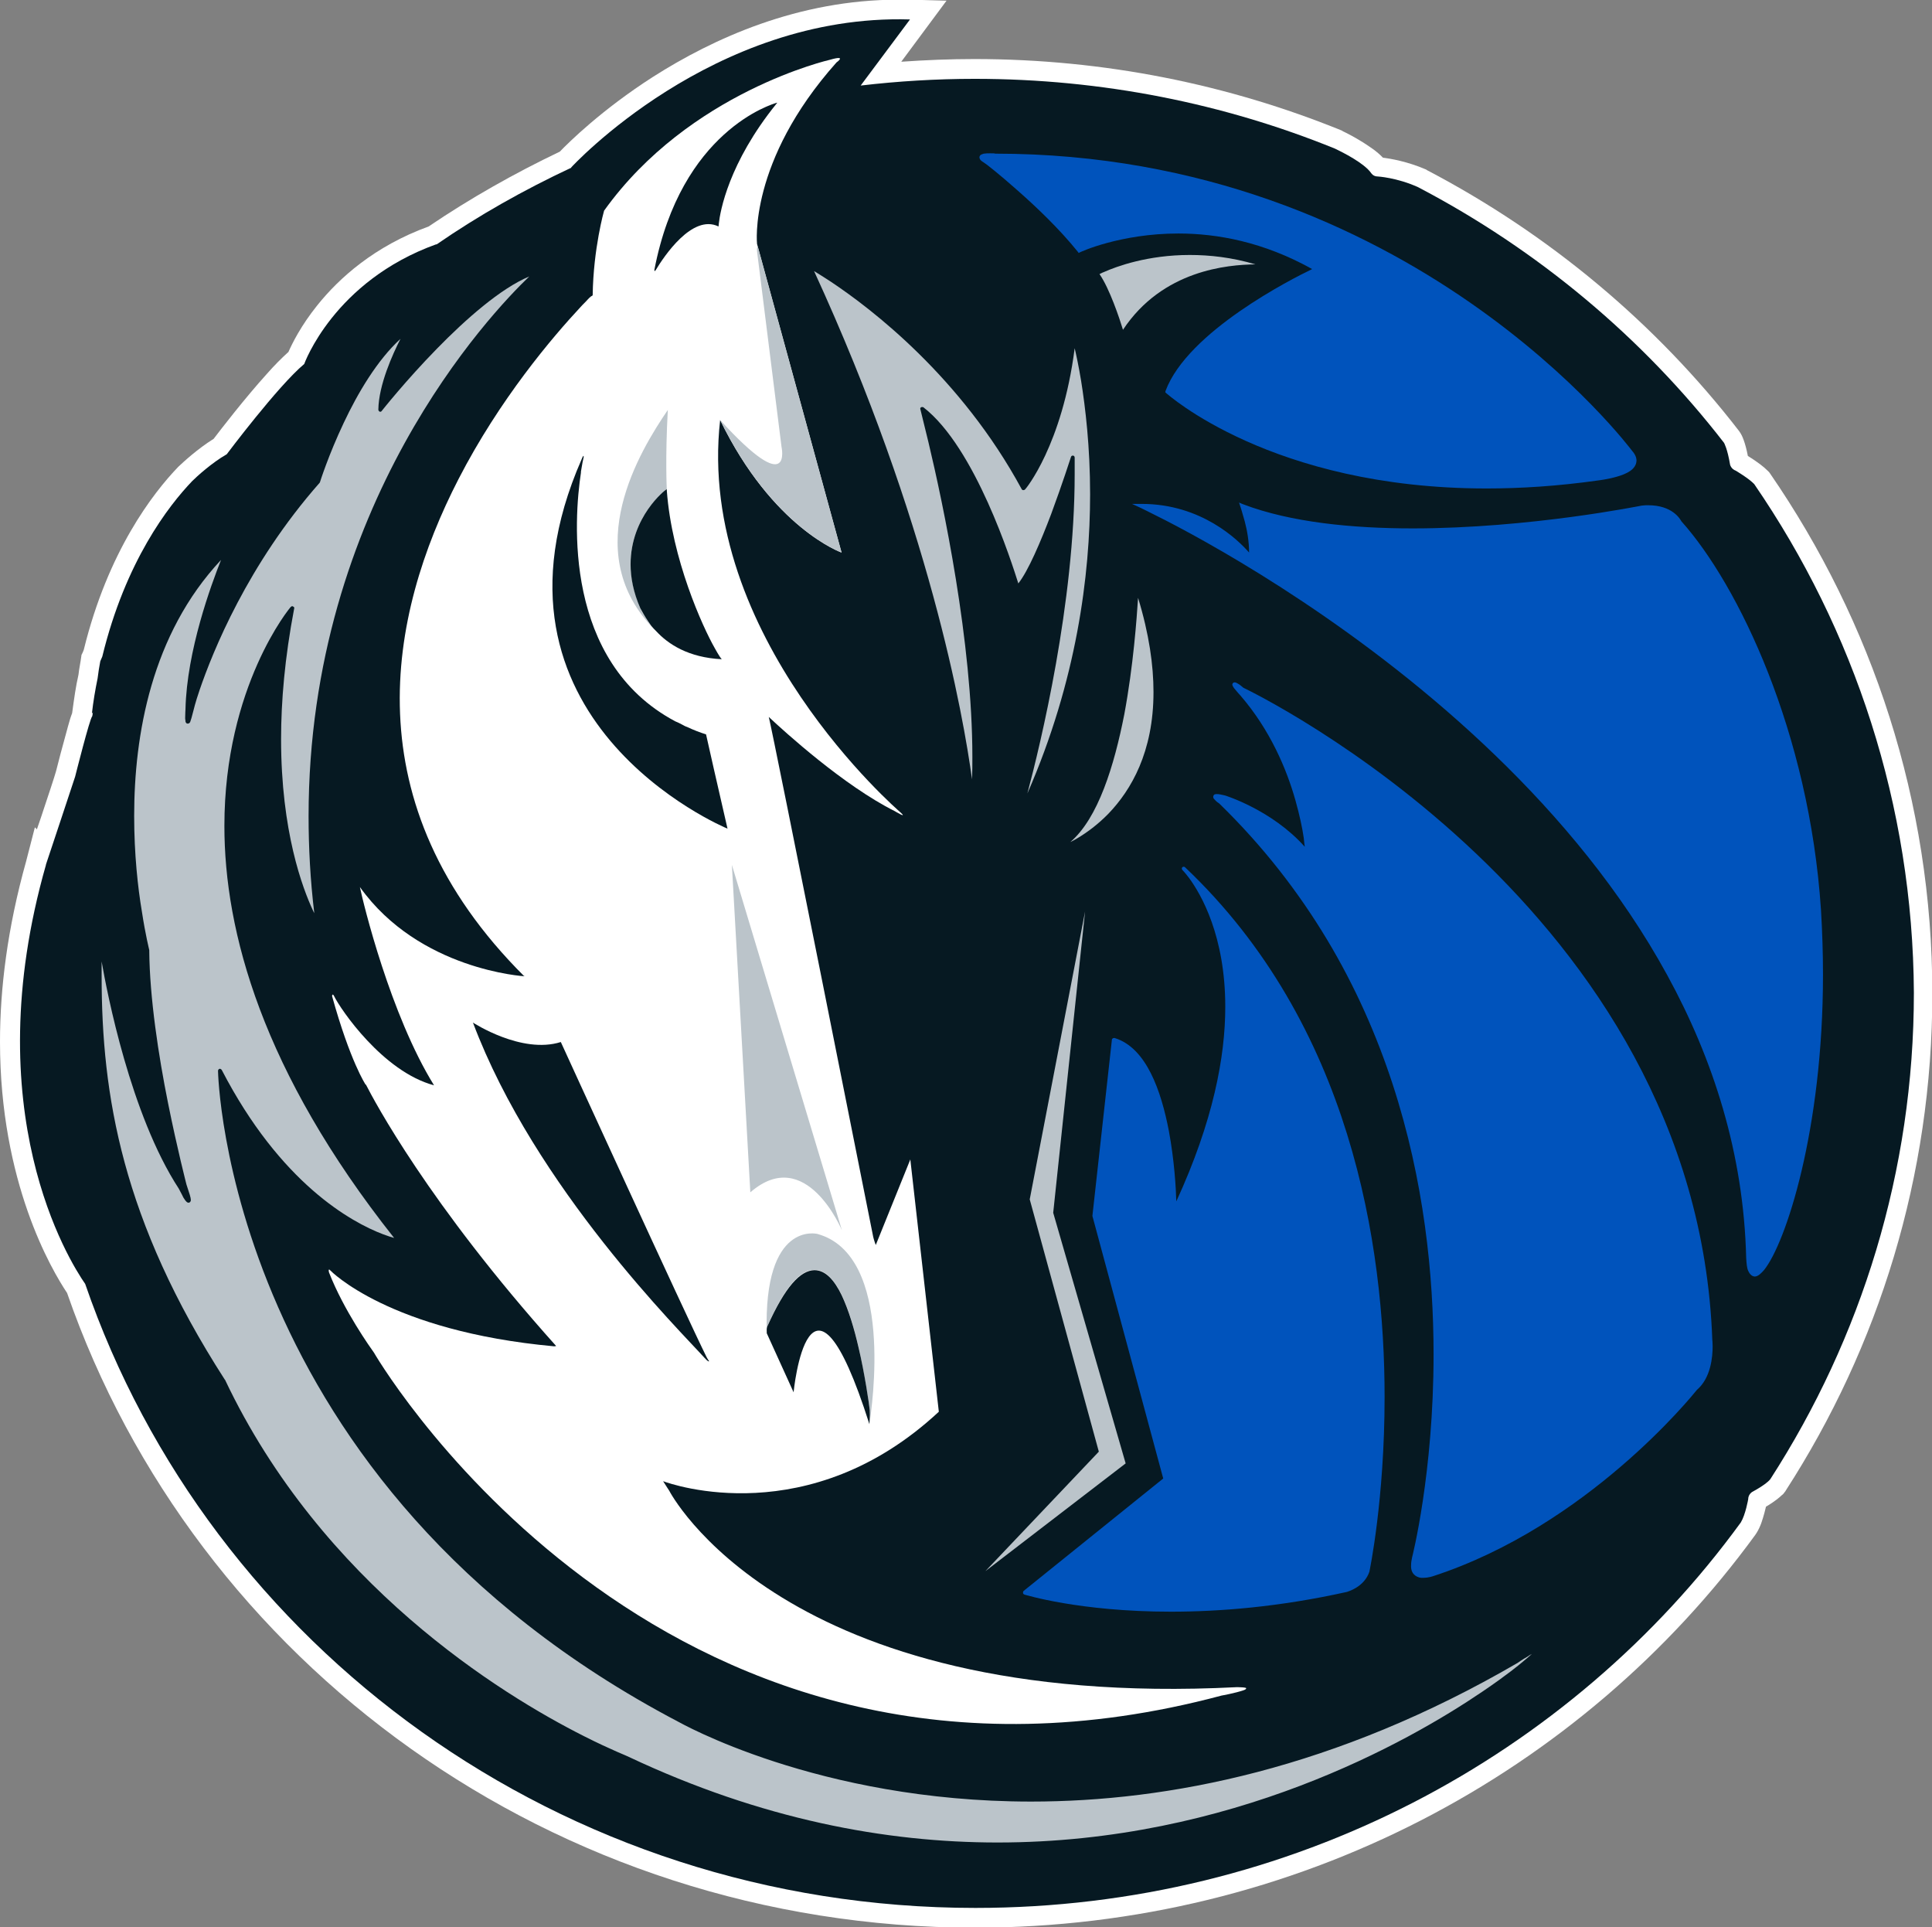 <?xml version="1.0" encoding="utf-8"?>
<!-- Generator: Adobe Illustrator 22.1.0, SVG Export Plug-In . SVG Version: 6.00 Build 0)  -->
<svg version="1.1" id="Layer_1" xmlns="http://www.w3.org/2000/svg" xmlns:xlink="http://www.w3.org/1999/xlink" x="0px" y="0px"
	 viewBox="0 0 576 574.5" style="enable-background:new 0 0 576 574.5;" xml:space="preserve">
<rect x="0" y="0" width="576" height="574.5" fill="#808080" stroke="none"/>
<style type="text/css">
	.st0{fill:#FFFFFF;}
	.st1{fill:#061922;}
	.st2{fill:#BBC4CA;}
	.st3{fill:#0053BC;}
</style>
<g>
	<g>
		<path class="st0" d="M20,385.4c-4.6-6.9-20-32.9-20-74.9l0,0c0-15.8,2.2-33.8,7.8-53.8l0,0c0-0.1,0.1-0.3,0.1-0.4l0,0l2.5-9.7
			l0.6,0.6c0.4-1.1,0.8-2.3,1.2-3.5l0,0c2-6,4.1-12.3,4.5-13.8l0,0c0.3-1.3,2.2-8.5,3.6-13.5l0,0c0.4-1.5,0.8-2.8,1.2-3.8l0,0
			l0.1-0.7c0.5-3.7,1-7.3,1.8-10.8l0,0c0.2-1.9,0.6-3.6,0.8-5.2l0,0l0.1-0.7l0.3-0.6c0.2-0.4,0.3-0.7,0.4-1l0,0
			c7.2-29.3,20.6-46.6,28.1-54.4l0,0l0.1-0.1l0.1-0.1c1.5-1.4,5.6-5.2,10.4-8.2l0,0c2.2-2.9,9.3-12.1,15.9-19.4l0,0
			c2.2-2.5,4.4-4.7,6.4-6.5l0,0c1.1-2.5,3.7-7.8,8.6-13.9l0,0c6.5-8.1,17-17.6,33.2-23.5l0,0c12.4-8.4,25.5-15.8,39.1-22.3l0,0
			c2.6-2.7,12.5-12.5,27.8-22.3l0,0c17.9-11.4,43.2-23,73.2-23l0,0c1.1,0,2.3,0,3.4,0l0,0l10.9,0.3l-13.5,18.2
			c7.2-0.5,14.5-0.8,21.8-0.8l0,0c38.8,0,75.8,7.6,109.5,21.3l0,0l0.2,0.1l0.1,0.1c1.3,0.6,3.6,1.8,6,3.3l0,0c2,1.3,4.1,2.6,6,4.6
			l0,0c2.3,0.3,7.2,1.1,12.8,3.5l0,0l0.2,0.1l0.1,0.1c36.5,19.1,68.3,45.7,93.1,77.8l0,0l0.2,0.3l0.2,0.3c0.4,0.6,1.4,2.6,2.2,6.8
			l0,0c0.4,0.3,1,0.6,1.7,1.1l0,0c1.3,0.9,2.8,1.9,4.3,3.4l0,0l0.3,0.3l0.3,0.4c30.5,44.3,48.4,97.7,48.4,155.1l0,0
			c0,54.4-16,105.2-43.7,148.1l0,0l-0.1,0.2l-0.1,0.1c-0.4,0.6-0.6,0.8-1,1.1l0,0c-0.4,0.4-0.8,0.7-1.4,1.2l0,0
			c-0.8,0.6-1.9,1.4-3.3,2.2l0,0c-0.1,0.5-0.3,1.2-0.5,2l0,0c-0.5,1.7-1,3.8-2.4,6l0,0l-0.1,0.1l-0.1,0.2
			c-51.7,71-136.8,117.2-232.8,117.2l0,0C164.9,574.5,58.2,495.5,20,385.4L20,385.4z"/>
	</g>
	<path class="st1" d="M523,144.3c-1.6-1.7-5.5-4-5.5-4c-1.4-0.5-1.7-1.8-1.7-1.8c-0.8-4.8-1.8-6.5-1.8-6.5
		c-24.3-31.4-55.5-57.5-91.2-76.2c-6.4-2.9-12.1-3.2-12.1-3.2c-1.3,0-1.9-1-1.9-1c-2.1-3-8.5-6.2-10.8-7.3
		c-33-13.4-69.3-20.8-107.4-20.8c-11.5,0-22.9,0.7-34,2l14.7-19.7C212.4,4,170.3,49.9,170.3,49.9l0,0.1
		c-14.1,6.6-27.6,14.2-40.2,22.9l0-0.1c-30.6,11-39.4,35.7-39.4,35.7c-7.8,6.5-23.1,26.9-23.1,26.9c-4.4,2.5-9,6.7-10.3,8
		c-7,7.3-19.9,23.9-26.8,52.3c-0.2,0.5-0.4,0.9-0.6,1.4c-0.3,1.6-0.6,3.4-0.8,5.1c-0.7,3.4-1.3,6.9-1.7,10.5l0.3-0.4
		c-0.1,0.8-0.2,1.2-0.2,1.2c-0.7,0.5-5.1,18-5.1,18c-0.7,2.2-8.7,26.2-8.7,26.2l0,0c0,0,0,0.1,0,0.1c-21,73.5,6.9,118,11.7,124.9
		c37.2,108.1,141.9,186,265.4,186c94.2,0,177.5-45.3,228.2-114.9l0,0c1.4-2.3,2.2-6.9,2.2-6.9c0-1.5,1.2-2.2,1.2-2.2
		c3.9-2.1,5.2-3.5,5.4-3.8c27.1-42,42.8-91.7,42.8-145C570.3,240,552.8,187.7,523,144.3z"/>
	<path class="st0" d="M173.1,91.5c0.7-0.8,1.4-1.4,2-2.1c0.9-1,1.3-1.2,1.4-1.2c0.1-0.1,0.2-0.2,0.2-0.2c0.2-14,3.4-25.2,3.4-25.2
		c25.4-35.5,67.4-45,67.4-45c5.2-1.5,1.9,0.8,1.9,0.8c-26.4,29.6-23.7,54.1-23.7,54.1l25.2,92c0,0-20.5-7.2-36.2-39.5
		c-7.3,64.5,53.6,116.8,53.6,116.8c2.6,2.3-1.5-0.2-1.5-0.2c-15.2-7.6-32.8-23.6-37.6-28.1c1.3,5,30.9,153.8,31,154.3
		c0.1,0.7,0.5,2.1,0.9,3.1l10.3-25.5l8.5,75.2c-38.6,35.9-79.6,21.7-82.2,20.7c1,1.6,1.8,2.8,1.8,2.8s33.4,65.5,169.2,58.6
		c0,0,3.3,0,2.8,0.4c0,0.1-0.1,0.3-0.7,0.5c-2.6,0.9-6.6,1.6-6.6,1.6c-164,43.8-249.1-96-252.7-102.2c-1-1.4-9-12.6-13.4-23.9
		c-0.1-0.3-0.3-1.4,0.4-0.6c0,0,17.4,18.1,66.7,22.6c0.4,0,0.6-0.1,0.6-0.1c-38.1-42.5-54.3-73.2-56.7-77.9c0,0,0,0-0.1,0
		c0,0-4.6-6.9-10-26.4c0,0,0.1-1,0.6,0c1.9,3.9,14.5,22.5,29.8,26.6h0c-13-21-21.1-54.2-22.1-59.1c17.7,24.8,49.1,26.6,49.1,26.6
		c-0.1-0.1-0.1-0.1-0.2-0.2c0.1,0.1,0.1,0.2,0.1,0.2c-51.7-51.5-40.5-107.6-19.6-148.2C149,118.9,164.8,100.4,173.1,91.5z"/>
	<g>
		<g>
			<path class="st2" d="M327.6,432.7l-33.9,35.7c0,0,0,0,0.1-0.1l0,0l41.8-32.1L314,361.5l9.5-89.8l-16.5,85.8L327.6,432.7
				L327.6,432.7z"/>
		</g>
		<g>
			<path class="st2" d="M335.2,212.9c-3,15.3-7.8,31-16.1,38.1l0,0c0.6-0.3,1.4-0.7,2.2-1.2l0,0c2.5-1.5,5.9-3.9,9.2-7.3l0,0
				c6.7-7,13.4-18.3,13.4-36.2l0,0c0-8-1.3-17.3-4.6-28.1l0,0C338.9,184.3,337.9,198.4,335.2,212.9L335.2,212.9z"/>
		</g>
		<g>
			<path class="st2" d="M334.6,99.7l0.6-0.2L334.6,99.7L334.6,99.7z M334.8,98.3c11.8-17.8,31.2-19.4,39.5-19.5l0,0
				c-7.1-2.1-13.7-2.8-19.6-2.8l0,0c-12.5,0-21.8,3.4-25.6,5.1l0,0c-0.6,0.2-1,0.5-1.3,0.6l0,0C330.8,86,333.8,95,334.8,98.3
				L334.8,98.3z"/>
		</g>
		<g>
			<path class="st2" d="M290.4,236.9L290.4,236.9L290.4,236.9L290.4,236.9z M319.9,135.8c0.3,0,0.5,0.3,0.5,0.6l0,0c0,1.6,0,3.3,0,5
				l0,0c0,38.4-10.2,80.5-14.1,95.1l0,0c14.7-33.6,18.7-65.1,18.7-89.2l0,0c0-14.1-1.4-25.8-2.7-33.9l0,0c-0.7-4.2-1.4-7.5-1.9-9.6
				l0,0c-3.7,28.9-14.7,42.1-14.8,42.1l0,0c-0.1,0.1-0.3,0.2-0.5,0.2l0,0c-0.2,0-0.4-0.1-0.5-0.3l0,0c-18.1-33.4-44.8-53.8-57-61.9
				l0,0c-2.1-1.4-3.8-2.4-4.9-3.1l0,0c34.4,74.8,44.5,132.5,47.1,151.5l0,0c0.1-2.2,0.1-4.4,0.1-6.7l0,0c0-34.2-8.7-75.4-13.1-93.8
				l0,0c-1.5-6.1-2.4-9.8-2.4-9.8l0,0c-0.1-0.2,0-0.5,0.2-0.6l0,0c0.2-0.1,0.5-0.1,0.7,0l0,0c15.5,12,26.3,46.2,28.3,52.5l0,0
				c2.9-3.6,6.7-12.5,9.8-20.7l0,0c3.3-8.9,5.9-17,5.9-17l0,0C319.4,135.9,319.6,135.8,319.9,135.8L319.9,135.8
				C319.9,135.8,319.9,135.8,319.9,135.8L319.9,135.8z M305.2,145.4l0.5-0.3L305.2,145.4L305.2,145.4z"/>
		</g>
		<g>
			<path class="st2" d="M30.3,290.9c0,35.6,6.1,72.8,36.7,120.3l0,0l0.1,0.1C96,472.2,149.3,505,174.1,517.5l0,0
				c8.3,4.2,13.4,6.1,13.4,6.2l0,0c39.5,18.6,76.6,25.5,109.9,25.5l0,0c69.7,0,122.5-30,144.6-45l0,0c7.4-5,11.3-8.3,11.3-8.3l0,0
				l0.4,0.5l-0.4-0.5c1.5-1.2,2.6-2.2,3.4-2.9l0,0c-0.4,0.2-0.9,0.5-1.3,0.8l0,0c-1.6,0.9-3,1.9-3,1.9l0,0
				C398.1,527.3,348.2,537,307.4,537l0,0c-63.8,0-105.1-23.8-105.2-23.8l0,0C67,442.2,65,319.2,65,319.2l0,0c0-0.3,0.2-0.5,0.4-0.6
				l0,0c0.3-0.1,0.5,0.1,0.7,0.3l0,0c17.5,33.8,38.6,45.4,48.1,49l0,0c1.4,0.5,2.5,0.9,3.3,1.1l0,0c-39.3-49.6-50.6-91.3-50.6-122.8
				l0,0c0-41.7,19.7-65.3,19.8-65.3l0,0c0.2-0.2,0.5-0.3,0.7-0.1l0,0c0.3,0.1,0.4,0.4,0.3,0.6l0,0c-2.8,14.7-3.9,27.6-3.9,38.9l0,0
				c0,27.5,6.4,44.5,9.6,51.3l0,0c0.1,0.2,0.2,0.4,0.3,0.6l0,0c-1.2-10-1.7-19.6-1.7-28.9l0,0c0-92.8,54.3-149.9,65.8-160.9l0,0
				c-8.6,3.6-19,12.8-27.5,21.5l0,0c-9.4,9.6-16.5,18.6-16.5,18.6l0,0c-0.1,0.2-0.4,0.3-0.6,0.2l0,0c-0.2-0.1-0.4-0.3-0.4-0.6l0,0
				c0.1-7.4,4.3-16.6,6.6-21.1l0,0c-7,6.4-12.8,16.3-16.9,25l0,0c-4.6,9.7-7.1,17.7-7.1,17.7l0,0l-0.1,0.2
				c-21.5,24.4-31.9,50.4-35.8,61.8l0,0c-1.3,3.8-1.8,6-1.8,6l0,0c-0.5,2-0.8,3-1,3.5l0,0c-0.1,0.1-0.1,0.4-0.7,0.5l0,0
				c-0.4,0-0.6-0.3-0.6-0.4l0,0c-0.1-0.1-0.1-0.2-0.1-0.4l0,0c0-0.2-0.1-0.5-0.1-0.8l0,0c0-1.1,0.1-2.7,0.1-2.7l0,0
				c0.4-17.5,7.7-37.2,10.6-44.5l0,0C45.1,189.1,40,219.2,40,243.2l0,0c0,11.4,1.1,21.4,2.3,28.5l0,0c1.1,7.2,2.2,11.4,2.2,11.5l0,0
				l0,0.1c0.1,14.1,2.8,31.6,5.6,45.5l0,0c2.8,13.9,5.5,24.3,5.5,24.3l0,0c0.9,2.7,1.3,3.9,1.3,4.6l0,0c0,0.1,0,0.2-0.1,0.4l0,0
				c-0.1,0.2-0.3,0.4-0.6,0.4l0,0c-0.5-0.1-0.5-0.2-0.7-0.4l0,0c-0.1-0.1-0.3-0.3-0.4-0.5l0,0c-0.3-0.4-0.6-0.9-0.8-1.4l0,0
				c-0.5-1-1-1.9-1-1.9l0,0c-14.4-22.1-21.4-58.5-23-67.7l0,0C30.3,288.1,30.3,289.5,30.3,290.9L30.3,290.9z"/>
		</g>
	</g>
	<g>
		<g>
			<path class="st3" d="M347.7,117.2l-0.3-0.3l0.1-0.4c6.6-17.7,37.7-33.4,43.7-36.3l0,0c-14.5-8.1-28.3-10.6-39.9-10.6l0,0
				c-8.7,0-16,1.4-21.2,2.8l0,0c-5.2,1.4-8.1,2.8-8.1,2.8l0,0l-0.4,0.2l-0.3-0.4c-5.4-6.7-12.3-13.3-18-18.3l0,0
				c-5.4-4.8-9.5-8-9.9-8.2l0,0c-0.8-0.5-1.3-0.8-1.4-1.6l0,0c0-0.4,0.3-0.7,0.5-0.8l0,0c0.2-0.1,0.5-0.2,0.8-0.3l0,0
				c0.6-0.1,1.3-0.1,1.9-0.1l0,0c0.8,0,1.4,0,1.5,0.1l0,0c124,0,189.9,88.6,189.9,88.6l0,0c0.9,1,1.3,2,1.3,2.9l0,0
				c-0.1,2.7-3.1,4-5.9,4.8l0,0c-2.8,0.8-5.5,1.1-5.5,1.1l0,0c-12,1.7-23.1,2.4-33.3,2.4l0,0C378.9,145.6,347.8,117.2,347.7,117.2
				L347.7,117.2z"/>
		</g>
		<g>
			<path class="st3" d="M305.4,475.3c-0.2-0.1-0.4-0.2-0.4-0.5l0,0c0-0.2,0-0.4,0.2-0.6l0,0l41.6-33.5l-21.1-78.2l0-0.2l5.8-52.4
				c0-0.2,0.1-0.3,0.3-0.4l0,0c0.1-0.1,0.3-0.1,0.5-0.1l0,0c9.5,2.9,13.9,15.8,16.2,27.8l0,0c1.6,8.6,2.1,16.9,2.2,20.9l0,0
				c11-23.9,14.6-43.1,14.6-58l0,0c0-21.1-7.2-33.5-10.8-38.4l0,0c-1.2-1.6-2-2.4-2-2.4l0,0l0,0c-0.2-0.2-0.2-0.6,0-0.8l0,0
				c0.2-0.2,0.6-0.2,0.8,0l0,0c49.5,46.9,59.5,112.6,59.5,157.9l0,0c0,30.6-4.5,51.9-4.5,51.9l0,0l0,0.1c-1.6,4.8-6.6,6-6.7,6.1l0,0
				c-20.2,4.5-38,5.9-52.5,5.9l0,0C321.7,480.4,305.5,475.3,305.4,475.3L305.4,475.3z"/>
		</g>
		<g>
			<path class="st3" d="M421.9,469.6c-0.8-0.6-1.3-1.6-1.2-3.1l0,0c0-0.7,0.1-1.4,0.3-2.3l0,0c0,0,1.6-6.2,3.2-16.9l0,0
				c1.6-10.7,3.2-25.8,3.2-43.6l0,0c0-47.2-11.3-113-63.9-164.2l0,0c-0.2-0.1-0.9-0.6-1.4-1.2l0,0c-0.2-0.2-0.4-0.4-0.4-0.8l0,0
				c0-0.3,0.2-0.6,0.4-0.7l0,0c0.2-0.1,0.4-0.1,0.7-0.1l0,0c0.5,0,1.2,0.1,2.4,0.4l0,0c0,0,14,4.3,23.8,15.3l0,0
				c-0.1-0.7-0.2-1.5-0.3-2.6l0,0c-0.4-2.8-1.2-6.7-2.5-11.3l0,0c-2.6-9.2-7.5-20.9-16.4-31.2l0,0c0,0-1.2-1.3-1.9-2.2l0,0
				c-0.2-0.4-0.4-0.5-0.5-1l0,0c0-0.1,0-0.3,0.2-0.5l0,0c0.2-0.2,0.4-0.2,0.5-0.2l0,0c0.4,0,0.6,0.2,1,0.4l0,0
				c0.4,0.2,0.9,0.6,1.6,1.2l0,0c3.1,1.5,135.2,65.4,139.8,194.4l0,0c0,0,0.1,0.8,0.1,1.9l0,0c0,3.1-0.5,9.4-4.7,13l0,0
				c-1.3,1.6-32.6,40.5-78.6,55.5l0,0c0,0-1.4,0.5-2.9,0.5l0,0C423.6,470.4,422.7,470.2,421.9,469.6L421.9,469.6z"/>
		</g>
		<g>
			<path class="st3" d="M521.2,378.8c-0.4-0.9-0.5-2.2-0.6-3.9l0,0l0,0c-3-124.1-139.1-202.3-173.1-219.8l0,0
				c-4.9-2.5-7.6-3.8-7.6-3.8l0,0l-2.4-1.1l2.6,0c0.1,0,0.2,0,0.3,0l0,0c17.8,0,28.8,10.8,32,14.5l0,0l0,0l0,0
				c0-3.3-0.6-6.7-1.3-9.3l0,0c-0.7-2.6-1.3-4.4-1.3-4.4l0,0l-0.4-1.2l1.2,0.5c14.2,5.4,32.6,7.2,50.6,7.2l0,0
				c17.4,0,34.5-1.7,47.2-3.4l0,0c12.7-1.7,21-3.4,21.1-3.4l0,0l0,0h0c0.7-0.1,1.3-0.1,1.9-0.1l0,0c7.2,0,9.5,4.1,9.9,4.8l0,0
				c17,19,38.1,62.9,41.6,115.8l0,0c0.4,6.6,0.6,13.1,0.6,19.3l0,0c0,46.3-11.1,80.1-17.6,88.1l0,0c-1,1.1-1.8,1.9-2.8,1.9l0,0
				C522.2,380.4,521.6,379.7,521.2,378.8L521.2,378.8z"/>
		</g>
	</g>
	<path class="st1" d="M231.5,30.9c0.1-0.1,0.2-0.2,0.2-0.3l0,0l0,0c-1.5,0.4-28.6,8.4-36.6,49.8c0,0-0.1,0.8,0.4,0.1
		c2.4-4,10.9-16.8,18.7-13c0,0,0.1-0.3,0.1-0.8C214.7,63,217.2,48.6,231.5,30.9z"/>
	<g>
		<path class="st1" d="M210.7,404.6c-5.9-11.8-43.5-94-43.5-94c-11.7,3.7-26.2-5.8-26.2-5.8c0,0,0,0,0,0
			c18.5,49.2,62.1,92.2,69.1,100c0.1,0,0.1,0.1,0.1,0.1c1.2,1.3,1.2,0.8,1.2,0.8C211.2,405.5,211,405.1,210.7,404.6z"/>
	</g>
	<g>
		<path class="st1" d="M173.4,136.9c-34,77.6,42.5,109.7,43.5,110.1l0,0l-4.1-17.9l-2.3-10.2c-1.9-0.6-3.7-1.3-5.4-2.1
			c-0.6-0.2-1.2-0.5-1.7-0.8c-0.7-0.4-1.4-0.7-2.1-1c-33.4-17.8-30.2-60.3-28.1-74.1c0-0.1,0-0.2,0-0.3c0.1-0.4,0.1-0.8,0.2-1.2
			c0.2-1.3,0.4-2.2,0.5-2.6c0-0.2,0.1-0.4,0.1-0.4c0,0,0,0,0,0C174.1,135.2,173.6,136.4,173.4,136.9z"/>
	</g>
	<path class="st2" d="M223.7,355.4l-5.5-97.6L251,366.7C251,366.7,240.3,341,223.7,355.4z"/>
	<g>
		<path class="st2" d="M225.7,74.9l7.3,58.3c0,0,3.5,15.9-18.3-8c15.8,32.3,36.2,39.5,36.2,39.5l-25-91.3
			C225.8,73.7,225.6,73.8,225.7,74.9z"/>
	</g>
	<path class="st2" d="M190.9,181.3c-2-4.8-2.9-9.2-2.9-13.1c0-14.2,10.4-22.1,10.5-22.2l0.3-0.2c0,0.1-0.5-9,0.3-23.6
		c-8.4,12.3-26.2,41.6-4.9,64.5c-0.3-0.5-0.6-0.9-0.9-1.3C192.2,183.7,191.4,182.5,190.9,181.3z"/>
	<path class="st1" d="M213.1,193.2c-3.6-6.3-12.8-26.5-14.3-47c0-0.1,0-0.3,0-0.4l-0.3,0.2c-0.1,0-10.5,8-10.5,22.2
		c0,3.9,0.8,8.3,2.9,13.1c0.6,1.1,1.3,2.4,2.4,4c0.3,0.4,0.6,0.9,0.9,1.3c0.4,0.5,0.9,1,1.4,1.5c3.6,3.9,9.6,7.9,19.6,8.4
		C215.1,196.5,214.3,195.4,213.1,193.2z"/>
	<g>
		<g>
			<path class="st2" d="M259.2,424.6L259.2,424.6C259.2,424.7,259.2,424.7,259.2,424.6C259.2,424.6,259.2,424.6,259.2,424.6
				c0-0.1,0-0.1,0-0.1C259.2,424.6,259.2,424.6,259.2,424.6z"/>
			<path class="st2" d="M242.8,378.5c3.4,0,6,3.1,8.1,7.4c2.1,4.3,3.8,10.1,5.1,15.8c1.6,7.1,2.7,14.2,3.3,18.5c0,2,0,3.4-0.1,4.2
				c0,0,0,0,0,0.1c0.7-4.7,7.6-50.3-15.5-56.7c0,0-16.1-4.1-15.1,29.5c0.1-0.8,0.2-1.4,0.2-2.1C234.1,383.4,238.5,378.6,242.8,378.5
				z"/>
			<path class="st1" d="M259.2,424.6C259.2,424.6,259.2,424.6,259.2,424.6C259.2,424.6,259.2,424.6,259.2,424.6
				C259.2,424.6,259.2,424.6,259.2,424.6z"/>
			<path class="st1" d="M259.3,420.3c-0.1-1.4-1.6-11.4-3.3-18.5c-1.3-5.7-3-11.4-5.1-15.8c-2.1-4.3-4.7-7.4-8.1-7.4
				c-4.2,0.1-8.7,4.9-14,16.7c-0.3,0.9-0.2,1-0.2,2.1l8,17.6c0,0,4.6-47.1,22.6,9.5c0,0.1,0,0.2,0,0.2l0,0c0,0,0-0.1,0-0.1
				c0,0,0,0,0,0c0,0,0,0,0,0c0,0,0,0,0-0.1C259.2,423.7,259.4,422.6,259.3,420.3z"/>
		</g>
	</g>
</g>
</svg>
